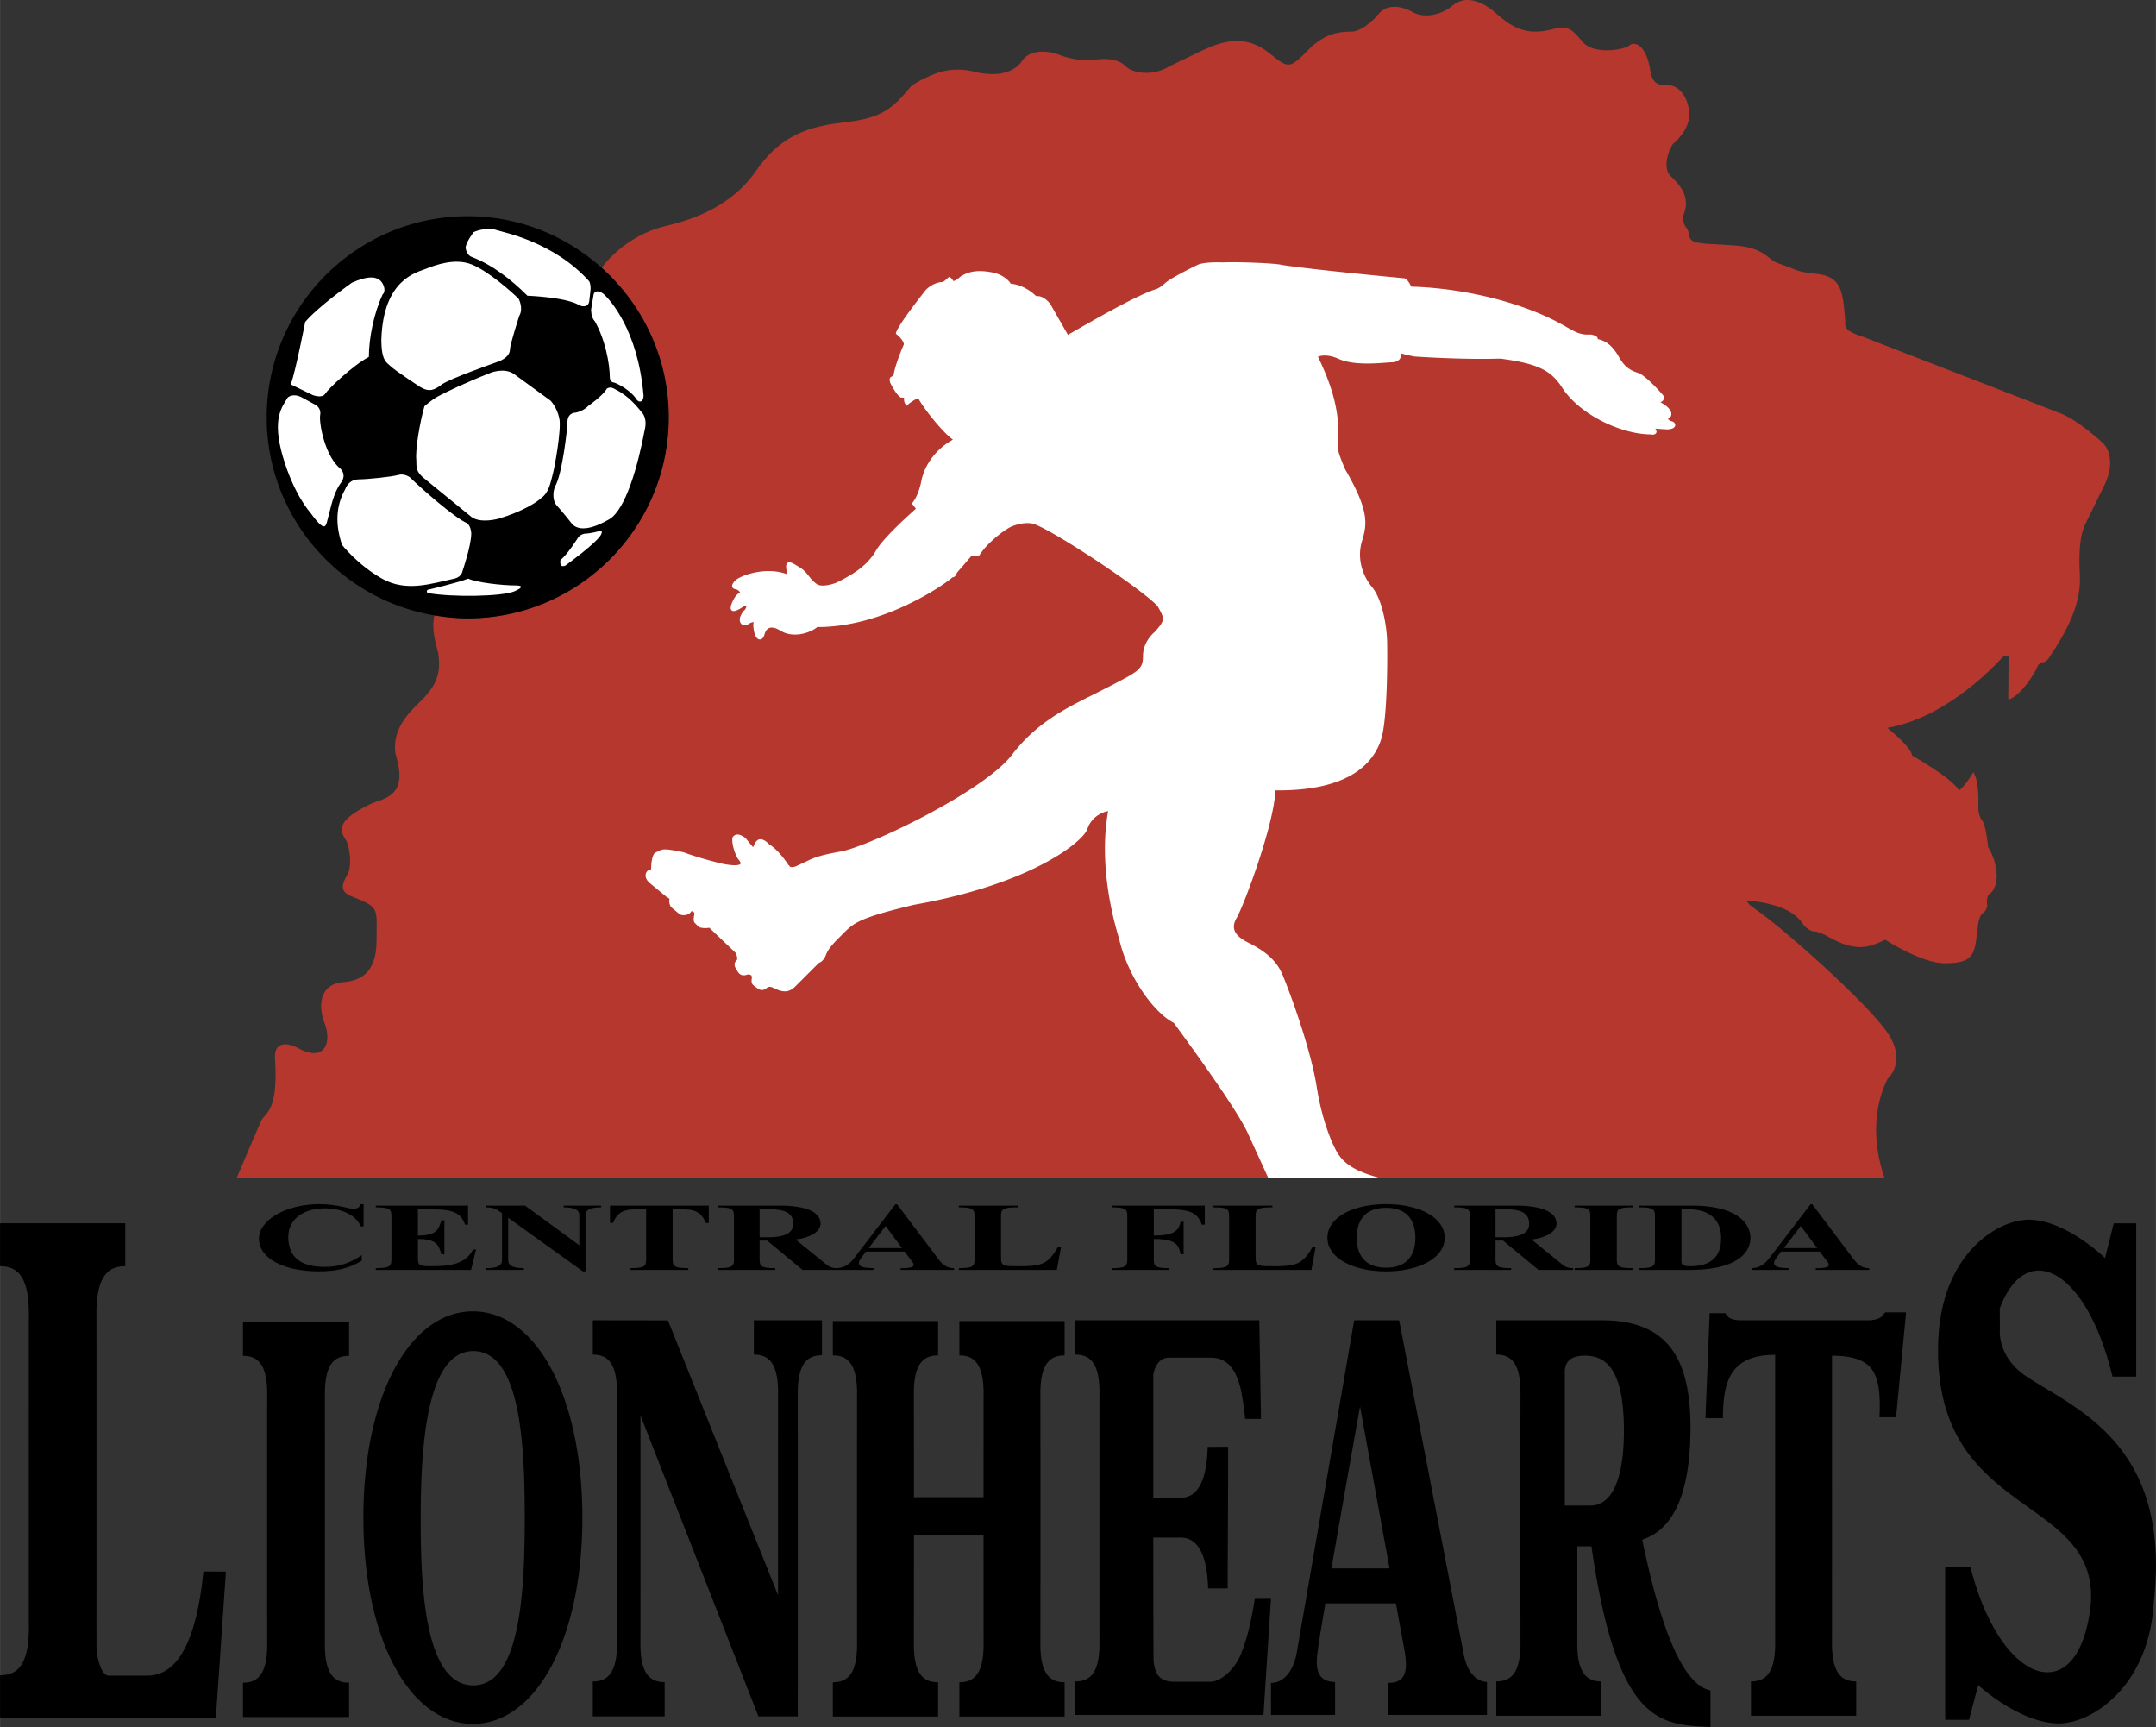 <svg xmlns="http://www.w3.org/2000/svg" width="2500" height="2002" viewBox="0 0 569.809 456.322"><rect x="0" y="0" width="569.809" height="456.322" fill="#333333" stroke="none"/><path d="M498.061 311.232l-.143-.433c-3.061-9.237-2.717-18.388.971-25.766-.02.043 2.324-1.916 2.324-5.527 0-1.862-.623-4.162-2.512-6.855-5.531-7.879-27.365-27.454-35.23-32.752-.82-.547-1.771-1.455-1.852-1.996 10.398.998 13.582 4.068 15.162 6.649.24.252 1.957 1.926 3.105 1.541-.156.016 1.939.509 3.682 1.617 7.25 4.048 10.725 2.48 14.668.588.971.618 9.939 6.228 15.703 6.228 5.736 0 7.512-1.156 8.246-5.388l.496-3.643c.002-.064.098-2.971 1.225-4.1.021-.005 1.625-1.096 1.244-2.624.004.015-.27-2.202.971-2.754 2.867-2.839 1.395-8.999-.686-12.196.031-.07-.461-5.225-1.477-6.919-.059-.073-1.107-1.175-1.107-3.625.012-.229.318-6.04-1.027-8.728l-.27-.542-.307.522c-.023.033-1.945 3.231-3.479 4.323-1.607-2.636-7.396-6.286-12.406-9.226-.178-1.42-2.406-3.893-6.553-7.297 14.115-2.421 26.039-13.871 30.553-18.759.514-.269 1.322-.502 1.502-.32l-.094 11.626.443-.167c2.83-1.06 6.316-6.341 7.119-8.268.01-.021.459-1.178 1.279-1.458.01.045 1.297.267 2.342-1.822 8.25-12.156 7.912-18.456 7.684-22.625l-.057-1.611c0-3.808.135-7.786 1.775-10.902l4.623-9.413c2.369-4.424 2.281-9.09-.227-11.599-.264-.239-6.209-5.681-10.828-7.66l-52.81-20.461c-4.035-1.23-4.672-2.371-4.414-3.928.006-.082-.043-.63-.043-.63-.615-7.281-.953-11.29-7.506-11.962-4.189-.43-5.312-.92-6.736-1.541l-2.941-1.088c-1.307-.38-2.088-.993-2.994-1.702-1.758-1.374-3.746-2.932-10.115-3.261l-.492-.025c-9.023-.466-9.564-.495-10.451-2.267.037.074.023-1.653-1.053-2.727-.236-.476-.906-2.088-.441-2.903 2.098-4.991-1.305-8.304-3.133-10.084l-.387-.378c-1.512-1.515-1.189-5.332.709-8.335.117-.069 4.678-3.708 4.342-8.286-.336-4.529-3.033-7.236-5.447-7.236-2.287.007-4.051.012-4.791-3.532-.797-5.729-2.883-7.019-3.742-7.308-.729-.243-1.449-.104-1.93.376-.514.514-3.549 1.38-6.762 1.194-1.807-.104-4.248-.592-5.617-2.32-3.191-4.033-4.629-3.946-7.094-3.417-7.104 2.052-11.002.159-15.715-4.048-4.25-3.795-8.545-4.537-11.49-1.983-2.256 1.955-7.059 3.749-10.672 1.615-.051-.032-5.555-3.287-8.832.564-3.139 3.686-5.885 4.67-7.01 4.67-5.516 0-7.658 1.612-10.141 3.48l-.287.215c-.037.031-.861.859-.861.859-5.332 5.353-5.332 5.353-10.613 1.127-6.15-4.917-11.969-3.323-17.338-.867l-8.918 4.292c-4.475 2.815-9.805 1.93-11.668.065-1.686-1.685-4.367-2.255-8.197-1.745-2.129.285-5.868.114-9.404-1.3-3.459-1.383-8.073-1.156-9.807 1.617-.759 1.215-3.926 5.004-12.842 2.824-.19-.056-5.105-1.489-10.432.676-.195.078-4.782 1.938-6.214 3.372-5.281 6.432-8.146 8.331-18.285 9.476-10.705 1.208-17.016 4.764-22.508 12.68-5.023 7.238-12.786 11.999-23.729 14.552-8.068 1.882-13.955 6.899-17.102 11.088 10.85 9.734 17.726 23.812 17.726 39.503 0 29.297-23.833 53.13-53.13 53.13-2.999 0-5.921-.309-8.787-.79-.871 3.441.314 7.554.991 9.9.539 4.232.523 7.919-4.968 13.088-5.054 4.756-6.899 8.628-6.372 13.367 2.156 7.245 1.2 10.48-3.646 12.417-.085.018-3.137.799-6.989 3.331-2.129 1.399-3.232 2.653-3.467 3.946-.186 1.019.155 2.082 1.072 3.344.527.532 1.99 6.376.313 9.209-1.048 1.771-1.355 2.913-1.026 3.826.307.845 1.151 1.474 2.739 2.041 6.152 2.46 6.146 2.82 6.071 8.858l-.02 2.49c0 9.204-4.776 10.771-8.937 11.109-2.143.176-3.781 1.058-4.739 2.55-1.249 1.946-1.309 4.868-.165 8.016 1.257 2.992 1.076 6.021-.436 7.379-1.354 1.217-3.65 1.033-6.464-.521-.747-.412-3.303-1.67-4.934-.626-.893.572-1.286 1.701-1.165 3.356.703 11.357-1.269 13.582-3.009 15.549l-.433.495c-.292.428-6.679 15.504-6.679 15.504h435.505v.002z" fill="#b5372e"/><path d="M352.816 303.391c-.043-.075-3.195-5.925-4.816-16.19-1.639-10.375-7.363-25.756-9.152-29.889-1.834-4.241-5.611-6.577-9.064-8.304-2.031-1.017-3.193-2.107-3.555-3.337a3.06 3.06 0 0 1-.119-.846c0-.705.242-1.462.729-2.287 1.797-3.033 9.867-24.409 10.24-33.713 19.527.234 25.988-7.225 27.963-13.544 1.34-4.275 1.596-15.537 1.596-22.042 0-1.775-.021-3.197-.039-4.025-.104-3.764-1.287-10.94-4.043-14.174-1.609-1.891-3.117-5.008-3.117-8.532 0-1.161.166-2.367.543-3.586.494-1.6.867-3.075.867-4.785 0-3.146-1.256-7.087-5.297-14.068-.006-.013-1.836-4.019-2.047-5.922.146-1.303.215-2.577.215-3.82 0-7.579-2.533-14.099-5.385-20.061.514-.231 2.307-.841 5.477.569 3.729 1.657 9.41 1.224 12.803.964l.775-.058c.543.001 1.727.001 2.449-.757.359-.375.498-.941.539-1.582.441.119 1.547.413 1.547.413l1.932.388c.104.008 12.65.875 22.668.549 10.705 1.41 13.707 3.405 16.762 8.314 5.234 7.239 15.979 11.707 22.939 11.707.111.037 1.066.243 1.451-.305a.8.8 0 0 0 .133-.451c0-.2-.193-.496-.314-.757l3.021.192c2.027 0 2.227-.86 2.238-1.123v-.038c0-.53-.516-.973-1.219-1.038-.014-.001-.32-.137-.709-.569.398-.199.9-.543.9-1.302 0-1.065-1.129-2.153-2.883-3.093.277-.123.574-.288.746-.584.078-.139.152-.331.152-.577 0-.174-.037-.375-.131-.602-.203-.264-3.752-4.438-6.305-5.881-2.113-.642-3.945-1.425-5.697-4.813-1.742-2.67-3.109-3.734-5.359-4.247.002-.025.025-.031.025-.057a.536.536 0 0 0-.021-.161c-.119-.451-.689-.765-1.805-.987-2.58.187-3.926-.566-5.789-1.609l-.605-.336c-10.295-6.118-26.406-10.301-41.09-10.694-.18-.412-.838-1.857-1.744-2.196-.322-.042-23.934-2.234-32.408-3.538-1.533-.477-12.318-.873-15.688-.662-.145-.01-4.457-.214-6.479.571-.285.138-6.459 3.124-8.445 4.667-.039.034-1.631 1.51-2.641 1.815-4.586 1.326-16.566 8.2-22.323 11.503l-.999.572c-.307-.535-4.678-8.183-4.678-8.183-.092-.127-1.735-2.276-3.718-2.044-1.935-1.88-4.384-3.091-6.771-3.291.192.056-1.294-2.286-4.803-2.965-3.679-.713-6.222-.369-8.497 1.149-.564.553-1.503 1.235-1.887 1.072.006-.129-.533-1.018-1.121-1.018-.778.749-1.444 1.321-1.65 1.321-.096 0-2.359.023-4.414 2.077-.328.407-7.446 9.351-7.897 11.382l-.045.202.163.129c.547.432 1.965 1.76 1.965 2.71-.068.085-2.306 5.222-2.746 8.203.03-.099-.398.255-.398.255-.38.156-.605.357-.605.839 0 .208.042.468.13.798.082.184 1.506 3.122 2.781 3.935l.909.036c-.021.13-.044.152-.044.345 0 .441.096 1.008.479 1.519l.228.304.27-.27c.377-.376 1.881-1.467 2.805-1.776.906 1.997 6.077 8.731 9.158 10.979-4.229 2.28-7.42 6.369-8.339 10.847-.007.048-.667 3.798-2.348 5.794l-.172.204 1.074 1.396c-1.187 1.042-8.439 7.474-10.504 10.985-2.05 3.485-4.904 5.806-10.532 8.562-.011.004-3.071 1.252-4.904.537-1.117-.717-1.76-1.528-2.382-2.312-.623-.786-1.268-1.598-2.408-2.282l-.465-.282c-1.302-.791-2.161-1.315-2.734-.903-.442.318-.487 1.052-.153 2.53-.008-.072-.099.441-.099.441-4.748-1.782-10.856-.249-13.407 1.526-.206.19-.992.963-.992 1.637 0 .08.011.157.035.232.07.226.281.514.878.599.076.003.79.134 1.206.886-.403.193-1.064.587-1.667 1.711-.647 1.198-.827 1.909-.827 2.339 0 .415.169.568.254.646.483.438 1.451.125 3.136-1.015.277-.084.669-.104.731-.035.001.001.079.215-.383.941-.305.167-.655.635-1.048 1.423-.438.873-.372 1.824.162 2.309.285.259.934.588 2.069-.121.065-.06.446-.308 1.142-.416-.04.207-.084.422-.084.771 0 .449.052 1.023.203 1.743.273 1.296.84 2.079 1.518 2.095.33.007.935-.175 1.271-1.476.243-.811.651-1.335 1.212-1.551.75-.286 1.792-.034 3.08.76 3.164 1.934 7.623.651 9.624-1.017 17.528.075 33.818-11.343 35.712-13.128.304-.007.884-.159 1.189-1.225-.058.113 3.876-4.478 3.876-4.478l1.747.097h.186l.095-.157c1.769-2.895 5.87-6.345 8.446-7.633.024-.01 3.534-1.578 6.179-.645 6.023 2.28 28.833 17.484 32.533 21.688 1.859 3.271 2.059 3.619-.824 6.822-.086.058-3.055 2.414-3.055 6.326 0 3.413-1.102 3.984-8.26 7.697l-1.133.589-3.73 1.885c-7.419 3.693-15.089 7.511-21.459 15.863-7.437 9.75-37.864 24.288-45.335 25.615-5.805 1.031-7.154 1.687-9.198 2.679l-2.096.974c-.359.2-1.346.634-1.988.408l-.543-.558c-.124-.205-2.41-3.767-5.081-5.438-1.029-1.04-1.885-1.458-2.636-1.266-.662.168-1.159.91-1.585 2.077l-1.969-2.392c-.179-.157-1.412-1.167-2.49-.946-.443.092-.799.383-1.03.845-.041.222-.187 2.567 1.491 5.587.387.391.804.982.663 1.264-.095.184-.69.733-4.44.066-.04-.009-5.31-1.17-10.67-3.122-4.94-.99-5.314-.935-6.764-.191l-.747.369c-.162.116-.958.913-1.003 4.347-.598.103-1.114.415-1.338.956a1.7 1.7 0 0 0-.128.647c0 .608.309 1.263.889 1.843l4.725 3.898c.404.179.691.399.706.49a2.32 2.32 0 0 0-.055.556c0 .488.112 1.202.646 1.738l2.002 1.668c.246.247.907.382 1.551.294.75-.101 1.343-.472 1.669-1.041-.02.035.142-.008.348.079.163.068.439.256.439.746-.107.332-.451 1.747.097 2.296l1.072 1.073c.156.087 1.222.461 2.755.19l6.904 6.58c.171.314.474 1.023.474 1.539 0 .19-.042.355-.149.464-.383.382-.553.74-.553 1.127 0 .503.284 1.052.758 1.763.816 1.431 1.943 1.173 3.025.79-.112.017.673.316.673.316l.125.564c-.183 1.361-.176 1.756 1.135 2.629.907.661 1.593 1.037 2.716.21.086-.091.603-.707 1.856-.081 2.68 1.341 4.165 1.215 5.881-.499l6.16-6.16c-.116.078 1.12-.189 1.837-2.098.634-1.691 2.069-3.128 3.885-4.945l.509-.511c2.965-2.996 4.192-4.235 18.914-7.762 31.325-5.554 44.696-16.774 45.774-20.014 1.064-3.189 3.852-4.433 5.48-4.738a57.903 57.903 0 0 0-.84 9.838c0 7.55 1.271 15.757 3.754 23.93 2.293 10.094 9.332 19.635 14.467 22.202.043.116 15.963 21.518 19.428 28.884 0 .002 3.416 7.473 5.52 12.069h29.518c-7.66-1.983-10.32-4.521-11.893-7.843z" fill="#fff"/><path d="M96.084 324.046h-.792c-.925-2.668-4.667-4.771-9.467-4.771-5.812 0-9.643 3.027-9.643 7.568 0 5.672 3.741 7.902 9.599 7.902 4.271 0 7.178-1.28 9.819-3.104v1.462c-3.214 2.003-6.693 2.823-11.361 2.823-9.599 0-15.808-3.618-15.808-8.57 0-5.081 7.266-9.186 15.941-9.186 2.333 0 4.358.28 6.516.769.661.154 1.806.462 2.555.462 1.145 0 1.716-.641 1.849-1.23h.792v5.875zM110.44 326.46c5.064 0 5.504-1.694 6.209-4.029h.792v8.981h-.792c-.705-2.336-1.145-4.029-6.209-4.029v4.568c0 2.154 0 2.616 3.038 2.616 4.14 0 9.336 0 11.538-4.413h.792l-1.321 5.388H99.3v-.462c4.139 0 4.139-.667 4.139-2.745v-10.573c0-2.077 0-2.745-4.139-2.745v-.462h24.393v5.03h-.793c-1.276-3.797-4.27-4.055-10.039-4.055h-2.422v6.93h.001zM153.022 328.974h.086v-7.854c0-1.41-1.188-2.104-4.139-2.104v-.462h9.907v.462c-2.949 0-4.139.693-4.139 2.104v14.807h-.704l-19.64-14.087h-.088v11.137c0 1.411 1.188 2.104 4.139 2.104v.462h-9.907v-.462c2.95 0 4.138-.692 4.138-2.104v-12.396c-1.408-1.051-2.114-1.564-4.227-1.564v-.462h10.304l14.27 10.419zM177.768 319.53v12.805c0 2.078 0 2.745 4.139 2.745v.462h-15.28v-.462c4.14 0 4.14-.667 4.14-2.745V319.53h-2.378c-3.346 0-5.195.615-6.385 3.618h-.793v-4.594h26.113v4.594h-.793c-1.189-3.003-3.039-3.618-6.385-3.618h-2.378zM200.755 319.53h2.818c4.051 0 6.077 1.129 6.077 3.822 0 2.078-1.585 3.568-6.783 3.568h-2.112v-7.39zm0 8.263h1.981l9.378 7.749h9.159v-.462c-1.716 0-2.333-.513-3.477-1.461l-7.532-6.107c3.61-.413 6.605-1.979 6.605-4.185 0-3.285-4.314-4.772-10.921-4.772h-16.116v.462c4.139 0 4.139.668 4.139 2.745v10.573c0 2.078 0 2.745-4.139 2.745v.462h15.061v-.462c-4.139 0-4.139-.667-4.139-2.745v-4.542h.001z"/><path d="M238.404 329.77h-8.808l4.447-5.827 4.361 5.827zm.66.923l1.938 2.565c.265.383.44.563.44 1 0 .821-2.202.821-3.435.821v.462h14.134v-.462c-2.465 0-3.521-1.59-4.359-2.694l-10.699-14.189h-.44l-10.173 13.291c-1.057 1.36-2.334 3.464-5.327 3.593v.462h9.731v-.462c-2.202-.077-3.876-.181-3.876-1.412 0-.487.396-1 .837-1.617l1.013-1.357h10.216v-.001zM279.312 335.542H253.42v-.462c4.139 0 4.139-.667 4.139-2.745v-10.573c0-2.077 0-2.745-4.139-2.745v-.462h15.588v.462c-4.449 0-4.449.668-4.449 2.745v10.215c0 2.591.309 2.591 4.932 2.591 5.769 0 7.531-.564 10.041-4.979h.881l-1.101 5.953zM304.939 332.335c0 2.078 0 2.745 4.141 2.745v.462h-15.281v-.462c4.139 0 4.139-.667 4.139-2.745v-10.573c0-2.077 0-2.745-4.139-2.745v-.462h24.617v5.03h-.795c-1.277-3.797-4.271-4.055-10.039-4.055h-2.643v6.93c5.814 0 6.562-1.49 7.092-3.646h.791v8.599h-.791c-.529-2.542-1.277-4.029-7.092-4.029v4.951zM346.596 335.542h-25.891v-.462c4.139 0 4.139-.667 4.139-2.745v-10.573c0-2.077 0-2.745-4.139-2.745v-.462h15.588v.462c-4.447 0-4.447.668-4.447 2.745v10.215c0 2.591.309 2.591 4.93 2.591 5.771 0 7.533-.564 10.041-4.979h.883l-1.104 5.953zM366.326 334.951c-6.781 0-7.752-4.9-7.752-7.901 0-3.004.971-7.904 7.752-7.904 6.779 0 7.748 4.9 7.748 7.904 0 3.001-.969 7.901-7.748 7.901zm0 .976c8.895 0 15.498-3.618 15.498-8.877 0-5.262-6.604-8.879-15.498-8.879s-15.502 3.617-15.502 8.879c0 5.259 6.608 8.877 15.502 8.877zM395.256 319.53h2.818c4.051 0 6.076 1.129 6.076 3.822 0 2.078-1.586 3.568-6.783 3.568h-2.111v-7.39zm0 8.263h1.98l9.379 7.749h9.162v-.462c-1.719 0-2.334-.513-3.48-1.461l-7.529-6.107c3.609-.413 6.604-1.979 6.604-4.185 0-3.285-4.316-4.772-10.92-4.772h-16.115v.462c4.137 0 4.137.668 4.137 2.745v10.573c0 2.078 0 2.745-4.137 2.745v.462h15.059v-.462c-4.139 0-4.139-.667-4.139-2.745v-4.542h-.001zM427.312 332.335c0 2.078 0 2.745 4.139 2.745v.462h-15.277v-.462c4.139 0 4.139-.667 4.139-2.745v-10.573c0-2.077 0-2.745-4.139-2.745v-.462h15.277v.462c-4.139 0-4.139.668-4.139 2.745v10.573zM444.396 319.53h1.805c4.316 0 8.676 1.692 8.676 7.646 0 3.233-1.145 7.392-8.146 7.392-1.541 0-2.334-.231-2.334-1.18V319.53h-.001zm-7 12.805c0 2.078 0 2.745-4.139 2.745v.462h13.299c12.328 0 16.07-4.414 16.07-8.492 0-3.107-2.596-8.495-15.631-8.495h-13.738v.462c4.139 0 4.139.668 4.139 2.745v10.573zM480.285 329.77h-8.807l4.447-5.827 4.36 5.827zm.66.923l1.939 2.565c.264.383.439.563.439 1 0 .821-2.201.821-3.432.821v.462h14.131v-.462c-2.463 0-3.521-1.59-4.359-2.694l-10.699-14.189h-.439l-10.17 13.291c-1.059 1.36-2.338 3.464-5.332 3.593v.462h9.732v-.462c-2.201-.077-3.871-.181-3.871-1.412 0-.487.393-1 .832-1.617l1.014-1.357h10.215v-.001zM124.972 346.497c-16.606 0-28.938 22.207-28.938 54.498s12.332 54.5 28.938 54.5c16.606 0 28.937-22.209 28.937-54.5s-12.331-54.498-28.937-54.498zm.112 98.824c-12.659 0-13.911-25.134-13.911-43.562s1.252-44.767 13.911-44.767c12.662 0 13.592 25.575 13.592 44.003 0 18.429-.929 44.326-13.592 44.326zM92.253 358.25v-9.059H64.206v9.059c3.705 0 6.445 1.941 6.401 10.229-.022.096-.018 65.828 0 65.902.044 8.289-2.696 10.23-6.401 10.23v9.06h28.047v-9.06c-3.705 0-6.444-1.941-6.4-10.23.018-.074.022-65.807 0-65.902-.043-8.288 2.696-10.229 6.4-10.229zM210.84 368.325c-.043-8.289 2.696-10.229 6.4-10.229v-9.243l-18.001.008v9.06c3.705 0 6.444 1.941 6.4 10.23-.015.069-.018 34.258-.011 53.357l-29.094-72.618-19.865-.029v9.06c3.704 0 6.443 1.941 6.4 10.23-.022.096-.017 65.827 0 65.902.043 8.288-2.696 10.229-6.4 10.229v9.235h18.991v-9.061c-3.705 0-6.444-1.941-6.4-10.229.014-.062.02-44.274.01-60.228a66256488.13 66256488.13 0 0 0 31.171 79.518h10.405c0 .001.013-85.106-.006-85.192zM281.365 358.14v-9.061H253.55v9.061c3.705 0 6.445 1.94 6.401 10.229-.011.042-.015 12.894-.015 27.232h-18.397c0-14.339-.004-27.19-.015-27.232-.044-8.289 2.696-10.229 6.401-10.229v-9.061h-27.814v9.061c3.704 0 6.445 1.94 6.401 10.229-.024.096-.019 65.827 0 65.902.044 8.289-2.698 10.229-6.401 10.229v9.061h27.814V444.5c-3.705 0-6.445-1.94-6.401-10.229.007-.033.014-13.685.015-28.551h18.397c.001 14.866.007 28.518.015 28.551.044 8.289-2.697 10.229-6.401 10.229v9.061h27.814V444.5c-3.703 0-6.445-1.94-6.401-10.229.019-.075.024-65.807 0-65.902-.044-8.289 2.699-10.229 6.402-10.229zM335.896 422.451l-4.27.013c-.992 6.53-2.285 11.333-3.787 14.883-.068.16-.121.315-.199.478-.021.044-.043.085-.061.129-1.486 3.003-4.477 6.12-7.35 6.406h-9.9c-4.52 0-5.111-2.864-5.441-5.414-.082-2.091-.084-32.672-.084-32.672h7.23c5.279 0 7.037 6.048 7.258 13.419h5.172c0-9.308.166-28.112.109-37.42 0 0-.225 0-5.396.031-.178 7.374-1.898 13.433-7.18 13.464l-7.193.044V363.18c.492-2.558 1.812-4.455 4.205-4.455h11.137c3.852.122 6.369 2.457 7.811 8.464.445 2.184.822 4.736 1.129 7.734h4.18l-.441-26.064h-48.639v9.06c3.703 0 6.445 1.941 6.398 10.229-.021.096-.016 65.827 0 65.902.047 8.289-2.695 10.23-6.398 10.23v8.851h49.738l1.972-30.68zM386.725 436.411l-16.939-87.553h-11.881l-15.178 87.774c-.553 3.3-2.531 8.028-6.82 8.028v8.47h16.941v-8.688c-4.951-.111-5.283-3.85-4.514-8.69 0 0-.104-.023 1.957-12.101h18.639c.711 3.894 1.465 8.044 2.285 12.541 1.209 6.71-.66 8.469-4.4 8.469v8.47h26.182v-8.688c-3.743-.331-5.612-3.85-6.272-8.032zm-34.836-21.999c1.641-9.456 4.043-23.087 7.559-42.789 0 0 0 .015 7.797 42.789h-15.356zM434.027 406.822c6.82-2.199 12.758-9.682 12.758-29.7 0-20.02-7.48-28.264-23.52-28.264h-27.816v9.06c3.705 0 6.445 1.941 6.402 10.229-.021.096-.02 65.827 0 65.902.043 8.289-2.697 10.23-6.402 10.23v9.059h27.816v-9.059c-3.707 0-6.445-1.941-6.402-10.23.008-.031.014-11.852.016-25.467h3.725c6.82 47.081 18.043 47.079 31.461 47.739v-9.682c-7.04-1.318-12.981-15.397-18.038-39.817zm-13.642-9.02h-6.82v-34.98c0-1.319 0-4.619 5.281-4.619s10.34 3.08 10.34 19.8c0 14.956-4.18 19.799-8.801 19.799zM498.266 346.763c-.99.989-.879 1.761-3.961 2.096h-34.1c-2.42 0-3.52-.557-4.18-1.877h-4.178l-1.102 27.721h4.619c0-9.682 1.98-16.72 13.797-16.72 0 0-.008 75.998.008 76.067.045 8.289-2.697 10.23-6.4 10.23v9.059h27.814v-9.059c-3.703 0-6.447-1.941-6.398-10.23.016-.069.004-75.846.004-75.846 10.566.123 13.164 3.888 12.537 16.278h4.398l2.641-27.72c.001.001.001.001-5.499.001zM535.98 363.961c-6.354-4.023-7.682-9.59-7.412-12.986l-.053-5.172c6.818-18.558 22.881-10.862 29.809 17.926h6.273v-40.494h-5.941l-2.311 9.176c-2.971-2.849-11.881-10.123-20.131-10.123s-22.77 8.857-23.914 31.318c-2.154 47.66 41.816 40.761 40.326 69.594-.902 10.847-5.246 20.395-13.717 18.388-6.805-1.881-14.025-11.405-18.166-27.654h-6.639v40.49h6.289l2.445-9.174c3.143 2.848 12.576 10.123 21.312 10.123 8.732 0 23.881-9.713 25.094-32.173 4.59-41.112-20.014-50.63-33.264-59.239zM53.756 415.24c-2.419 24.012-9.68 27.507-14.96 27.507h-10.12c-1.979 0-3.182-5.019-3.182-7.639v-4.187c-.006-.356-.019-.703-.016-1.082.021-.093.028-82.351 0-82.469-.051-10.373 3.208-12.802 7.617-12.802v-11.337H0v11.337c4.409 0 7.668 2.429 7.616 12.802-.028.118-.021 82.376 0 82.469.052 10.373-3.207 12.804-7.616 12.804v11.334h57.037c0-.137.02-.097 2.66-38.736l-5.941-.001zM176.735 110.263c0-15.69-6.876-29.769-17.726-39.503-9.41-8.442-21.798-13.626-35.404-13.626-29.297 0-53.131 23.833-53.131 53.129 0 26.297 19.224 48.134 44.344 52.341 2.866.48 5.788.79 8.787.79 29.296 0 53.13-23.834 53.13-53.131z"/><path d="M97.48 94.313c-4.125 2.145-10.725 8.415-11.55 9.734-.825 1.32-3.3.331-3.3.331l-5.775-2.805c1.32-3.795 3.796-16.5 3.796-16.5 3.3-3.96 12.375-10.396 12.375-10.396 3.794-1.649 7.318-2.301 8.415.99.495 1.485-.33 2.146-.33 2.146-2.311 4.95-3.631 11.55-3.631 16.5zM79.826 105.038c-2.476-1.32-3.795 0-3.795 0-1.32 2.311-4.29 5.28-1.32 15.51 2.969 10.23 7.26 14.85 7.26 14.85 4.291 5.939 4.125 3.465 4.784 1.154.661-2.31 1.321-6.27 3.3-8.91 1.981-2.64-.66-4.29-.66-4.29-3.795-3.795-5.115-11.879-4.785-13.695.33-1.815-1.156-2.64-1.156-2.64l-3.628-1.979zM100.78 89.692c0 5.776 1.403 6.023 2.475 7.096 1.073 1.072 7.756 5.445 7.756 5.445 2.475 1.485 3.794.825 5.775-.66 1.98-1.485 14.189-5.775 14.189-5.775 2.641-.824 3.795-2.145 3.795-3.465s2.475-8.91 2.475-8.91c1.155-1.98-.166-4.455-.166-4.455-1.731-1.732-7.918-7.26-12.375-9.075-4.455-1.814-9.735.165-12.21 1.156-2.473.989-11.219 2.804-11.714 18.643zM139.391 78.142c-4.291-4.29-9.405-8.25-14.685-10.229-1.65-.66-1.65-2.64-1.65-2.64.331-1.65 2.145-3.96 2.145-3.96 2.311-.99 4.786-.99 6.105-.496 1.32.496 15.015 2.97 24.42 13.531.496.99.33 2.31.33 2.31l-.33 2.97c-.329 1.979-2.558 1.237-2.97.825-3.795-1.98-13.365-2.311-13.365-2.311zM157.211 84.908c-1.073-1.072-.99-3.135-.99-3.135l.659-3.96c.331-1.32 1.899-.908 2.97.165 1.073 1.073 8.746 8.91 10.23 26.565 0 1.815-1.32 1.98-1.98.825-.659-1.155-3.134-3.3-5.775-4.29-.989 0-1.155-1.155-1.155-1.155 0-3.961-1.32-10.395-3.959-15.015zM162.656 102.893c-1.485-.99-2.31-.165-2.31-.165-.991 1.815-4.785 4.455-4.785 4.455-1.898 1.898-3.961 1.898-3.961 1.898-1.32.413-1.65 1.402-1.65 2.723s-1.32 13.53-3.3 16.83c-.66 1.65-.495 3.96.496 4.95.99.99 4.125 4.95 4.125 4.95 1.896 1.897 5.445 1.155 9.734-1.32 4.291-2.475 7.591-14.024 9.406-23.76.659-2.64-.496-4.125-.496-4.125-1.485-1.817-3.629-4.621-7.259-6.436zM152.92 141.833c.742-.742 1.65-.825 1.65-.825 1.32 0 3.795-.659 3.795-.659 1.32-.331.33 1.155.33 1.155-1.485 2.31-9.241 7.919-9.241 7.919-1.814.825-1.319-1.484-1.319-1.484 1.815-1.321 4.785-6.106 4.785-6.106zM123.716 152.887c-2.311.991-10.726 2.97-10.726 2.97-.413.413 0 .825 0 .825 6.27 1.155 19.8.99 23.1-.495 3.3-1.485.496-1.485.496-1.485-4.125.001-10.725-.824-12.87-1.815zM123.386 138.203c1.155.825 1.155 2.805 1.155 2.805 0 3.135-2.311 9.9-2.311 9.9-.33 1.65-2.144 1.979-2.144 1.979-6.106 1.32-12.706 3.63-19.14 0-6.435-3.63-10.56-8.91-10.56-8.91-1.816-5.444-1.65-10.229.825-14.685.66-1.65 1.815-2.64 3.794-2.64 1.981 0 8.581-.66 10.231-1.155 1.65-.496 3.135.66 3.135.66 2.804 2.806 12.045 10.891 15.015 12.046zM110.021 121.538c0 2.145 0 3.135 1.979 4.785l12.54 10.229c1.98 1.485 5.28.99 7.26.496 6.601-1.981 10.312-4.538 11.221-5.446 2.145-1.484 2.475-4.289 2.97-5.939.495-1.65 2.475-12.21 1.814-15.18-.659-2.97-2.31-4.62-2.31-4.62l-9.734-7.095c-2.475-1.65-5.941-.33-5.941-.33-6.765 2.64-12.209 5.28-14.025 6.27-1.815.99-3.63 2.641-3.63 2.641-1.154 3.958-2.456 11.441-2.144 14.189z" fill="#fff"/></svg>